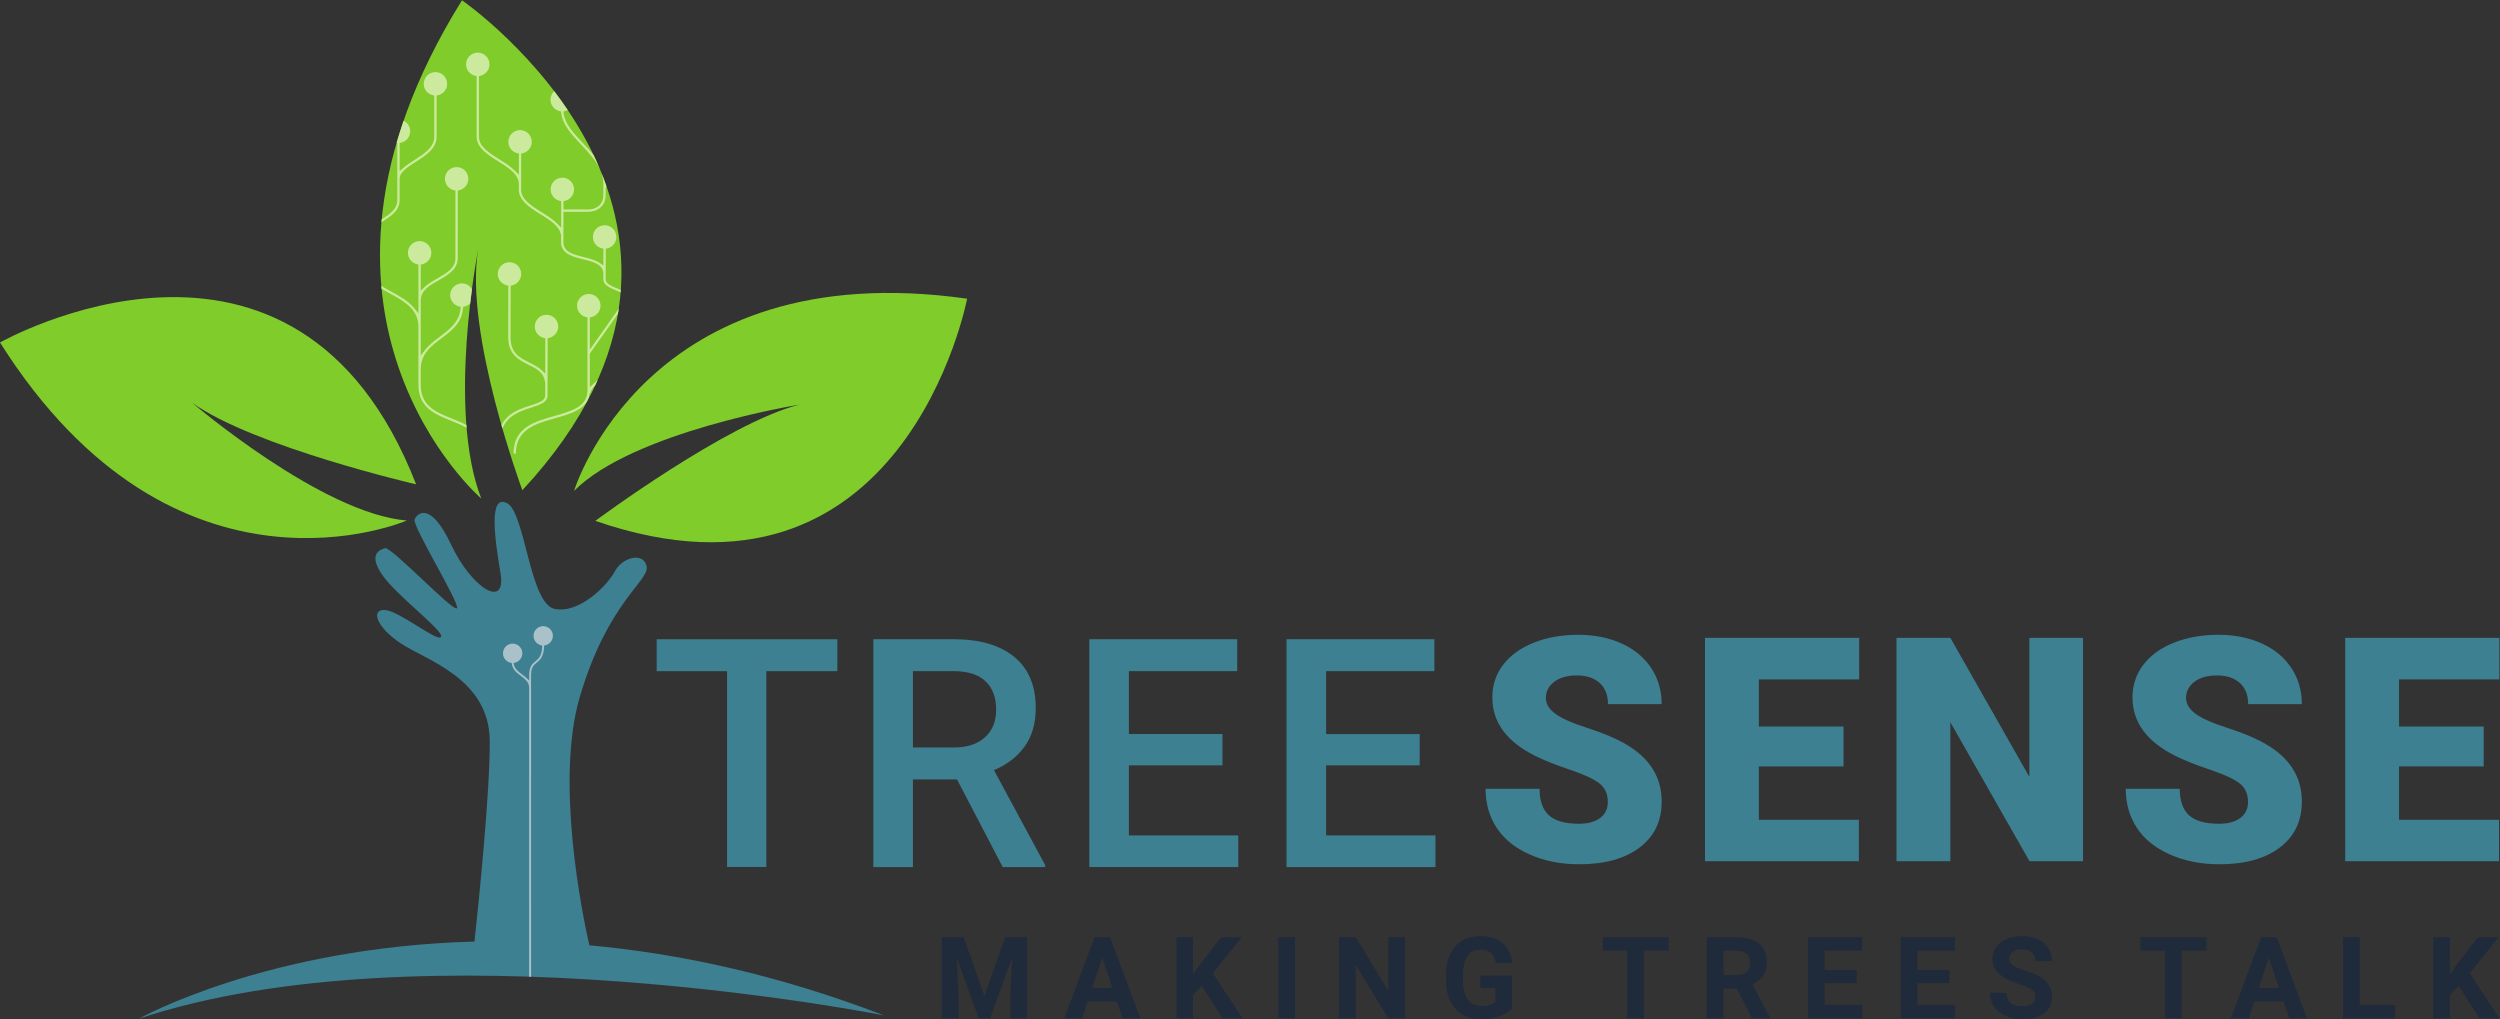 <?xml version="1.0" encoding="UTF-8" standalone="no"?>
<svg xmlns:dc="http://purl.org/dc/elements/1.1/" xmlns:cc="http://creativecommons.org/ns#" xmlns:rdf="http://www.w3.org/1999/02/22-rdf-syntax-ns#" xmlns:svg="http://www.w3.org/2000/svg" xmlns="http://www.w3.org/2000/svg" viewBox="0 0 555.627 226.56" height="226.56" width="555.627" xml:space="preserve" id="svg2" version="1.1">
  <rect x="0" y="0" width="555.627" height="226.56" fill="#333333" stroke="none"/>
  <defs id="defs6">
    <clipPath id="clipPath26">
      <path id="path24" d="M 0,0 H 4167 V 1699 H 0 Z"></path>
    </clipPath>
    <clipPath id="clipPath32">
      <path id="path30" d="m 802.363,868.453 c 0,0 -357.449,307.647 -32.082,830.717 0,0 524.129,-361.41 100.641,-816.889 0,0 -97.57,263.079 -73.582,401.529 0,0 -52.727,-266.61 5.023,-415.357"></path>
    </clipPath>
  </defs>
  <g transform="matrix(1.333,0,0,-1.333,0,226.56)" id="g10">
    <g transform="scale(0.1)" id="g12">
      <path id="path14" style="fill:#80cc2a;fill-opacity:1;fill-rule:nonzero;stroke:none" d="m 802.363,868.453 c 0,0 -357.449,307.647 -32.082,830.717 0,0 524.129,-361.41 100.641,-816.889 0,0 -97.57,263.079 -73.582,401.529 0,0 -52.727,-266.61 5.023,-415.357"></path>
      <path id="path16" style="fill:#80cc2a;fill-opacity:1;fill-rule:nonzero;stroke:none" d="m 678.25,831.754 c 0,0 -385.359,-167.024 -678.25,296.836 0,0 493.16,279.74 693.789,-236.516 0,0 -271.699,63.028 -373.351,136.006 0,0 216.187,-184.853 357.812,-196.326"></path>
      <path id="path18" style="fill:#80cc2a;fill-opacity:1;fill-rule:nonzero;stroke:none" d="m 957.141,881.242 c 0,0 120.109,396.038 655.329,320.358 0,0 -104.12,-548.799 -619.868,-370.416 0,0 220.508,163.832 340.138,193.756 0,0 -276.81,-44.678 -375.599,-143.698"></path>
      <g id="g20">
        <g clip-path="url(#clipPath26)" id="g22">
          <g clip-path="url(#clipPath32)" id="g28">
            <path id="path34" style="fill:#ccea9e;fill-opacity:1;fill-rule:nonzero;stroke:none" d="m 837.73,985.066 c -0.542,1.883 -1.093,3.793 -1.64,5.711 10.441,20.633 31.816,27.523 48.668,32.953 13.566,4.37 24.285,7.82 24.285,16.45 l 0.027,21.47 h -0.207 c -1.64,16.88 -14.215,23.12 -27.468,29.71 -15.942,7.92 -34.004,16.89 -34.004,45.71 0,41.22 0.086,71.67 0.125,83.13 l 0.007,3 -2.906,0.74 c -8.656,2.22 -14.703,9.99 -14.703,18.91 0,10.77 8.766,19.54 19.543,19.54 10.773,0 19.539,-8.77 19.539,-19.54 0,-8.93 -6.058,-16.71 -14.734,-18.92 l -2.887,-0.73 -0.012,-2.99 c -0.039,-11.42 -0.125,-41.89 -0.125,-83.14 0,-26.43 15.477,-34.12 31.864,-42.26 6.535,-3.24 13.941,-6.92 19.562,-12.14 l 6.445,-5.99 0.106,58.9 -2.902,0.75 c -8.661,2.22 -14.704,9.99 -14.704,18.9 0,10.78 8.766,19.54 19.539,19.54 10.774,0 19.54,-8.76 19.54,-19.54 0,-8.93 -6.059,-16.71 -14.731,-18.91 l -2.891,-0.73 -0.011,-2.98 c -0.047,-12.27 -0.16,-71.4 -0.16,-92.43 0,-10.66 -10.18,-14.71 -26.954,-20.11 -18,-5.8 -39.394,-12.69 -48.211,-35.004"></path>
            <path id="path36" style="fill:#ccea9e;fill-opacity:1;fill-rule:nonzero;stroke:none" d="m 860.047,943.297 h -3.852 c 0,43.582 35.004,53.426 68.856,62.943 32.894,9.25 54.457,17.22 54.457,42.75 v 121.35 l -2.86,0.77 c -8.554,2.27 -14.531,10.03 -14.531,18.85 0,10.78 8.766,19.55 19.539,19.55 10.778,0 19.544,-8.77 19.544,-19.55 0,-9.01 -6.13,-16.8 -14.907,-18.95 l -2.934,-0.72 v -53.58 l 48.321,68.31 c -0.42,-2.86 -0.87,-5.72 -1.36,-8.59 l -46.961,-66.39 v -56.41 l 6.563,6.52 c 2.039,2.03 4.277,4 6.637,5.94 -1.278,-2.88 -2.575,-5.73 -3.918,-8.61 -4.512,-4.44 -7.657,-8.84 -8.801,-13.44 h -0.699 l -0.602,-3.13 c -4.582,-23.78 -30.945,-31.2 -56.445,-38.37 -32.473,-9.138 -66.047,-18.583 -66.047,-59.243"></path>
            <path id="path38" style="fill:#ccea9e;fill-opacity:1;fill-rule:nonzero;stroke:none" d="m 1034.81,1212.25 c -1.9,0.81 -3.82,1.58 -5.65,2.31 -13.6,5.44 -23.22,10.02 -23.22,19.4 l 0.03,12.66 h -0.38 c -2.44,12.97 -17.531,16.74 -33.43,20.71 -17.199,4.3 -36.687,9.17 -36.687,28.29 l 0.031,12.66 h -0.344 c -2.359,14.36 -17.773,24 -34.019,34.15 -17.766,11.11 -36.137,22.59 -36.137,41.27 l 0.004,8.81 c -0.004,16.53 -16.61,26.95 -34.195,37.98 -17.778,11.16 -36.165,22.7 -36.165,41.52 v 100.66 l -2.894,0.74 c -8.668,2.22 -14.719,9.99 -14.719,18.91 0,10.78 8.766,19.54 19.539,19.54 10.778,0 19.543,-8.76 19.543,-19.54 0,-8.92 -6.054,-16.69 -14.722,-18.91 l -2.895,-0.74 v -100.66 c 0,-16.69 16.691,-27.17 34.359,-38.26 9.188,-5.76 18.692,-11.73 25.602,-18.73 l 6.566,-6.64 0.121,35.15 -2.91,0.75 c -8.652,2.22 -14.699,9.99 -14.699,18.9 0,10.78 8.766,19.54 19.547,19.54 10.769,0 19.539,-8.76 19.539,-19.54 0,-8.93 -6.062,-16.71 -14.742,-18.91 l -2.887,-0.74 -0.016,-2.98 c -0.039,-9.28 -0.125,-30.68 -0.125,-56.85 0,-16.55 16.676,-26.97 34.329,-38 9.261,-5.79 18.836,-11.77 25.789,-18.82 l 6.566,-6.66 0.117,43.99 -2.898,0.74 c -8.656,2.22 -14.707,10 -14.707,18.91 0,10.78 8.765,19.54 19.539,19.54 10.773,0 19.543,-8.76 19.543,-19.54 0,-8.93 -6.059,-16.7 -14.735,-18.91 l -2.89,-0.74 -0.039,-13.82 h 41.961 c 9.125,0.09 24.5,5.36 24.5,24.5 v 17.79 c -0.03,7.49 -1.52,14.45 -4.05,21.01 3.24,-7.89 6.29,-15.9 9.14,-24.05 -0.8,-1.74 -1.23,-3.7 -1.23,-5.94 l -0.01,-8.8 c 0,-28.03 -27.19,-28.35 -28.35,-28.35 h -41.965 l -0.145,-50.93 c 0,-16.12 16.407,-20.22 33.778,-24.56 9.14,-2.28 19.504,-4.87 26.912,-9.97 l 6,-4.13 0.15,27.93 -2.91,0.75 c -8.652,2.22 -14.691,9.99 -14.691,18.9 0,10.78 8.765,19.54 19.541,19.54 10.77,0 19.54,-8.76 19.54,-19.54 0,-8.93 -6.07,-16.72 -14.74,-18.91 l -2.89,-0.74 -0.02,-2.97 c -0.06,-10.34 -0.2,-34.38 -0.2,-47.96 0,-7.5 10.57,-11.73 20.81,-15.83 1.46,-0.58 2.99,-1.19 4.52,-1.83 -0.1,-1.35 -0.2,-2.69 -0.31,-4.05 m -34.15,204.4 c -6.883,15.6 -19.5,28.98 -31.836,42.05 -15.187,16.09 -30.89,32.73 -33.066,52.44 l -0.297,2.69 -2.629,0.63 c -8.82,2.13 -14.977,9.93 -14.977,18.98 0,5.6 2.368,10.66 6.157,14.22 7.64,-10.05 15.183,-20.54 22.531,-31.46 -1.254,-0.66 -2.594,-1.2 -4.004,-1.59 l -3.269,-0.89 0.472,-3.36 c 2.539,-17.93 16.793,-33.03 31.879,-49.02 5.91,-6.26 12.324,-13.05 18.145,-20.36 3.808,-7.96 7.445,-16.07 10.894,-24.33"></path>
            <path id="path40" style="fill:#ccea9e;fill-opacity:1;fill-rule:nonzero;stroke:none" d="m 777.965,986.273 c -7.813,4.575 -16.777,8.192 -25.914,11.879 -26.746,10.798 -54.399,21.958 -54.399,59.648 v 96.89 c 0,29.69 -24.121,42.84 -47.441,55.56 -4.695,2.56 -9.426,5.14 -13.996,7.87 -0.152,1.59 -0.297,3.17 -0.438,4.78 5.25,-3.26 10.786,-6.27 16.274,-9.26 13.57,-7.41 28.953,-15.8 38.746,-28.02 l 6.855,-8.55 v 81.39 l -2.89,0.74 c -8.641,2.23 -14.676,10 -14.676,18.9 0,10.78 8.766,19.54 19.543,19.54 10.773,0 19.539,-8.76 19.539,-19.54 0,-8.94 -6.07,-16.72 -14.762,-18.92 l -2.906,-0.73 v -43.5 l 6.492,6.14 c 6.098,5.77 14.258,10.43 21.457,14.55 15.356,8.77 29.856,17.06 29.856,33.56 l 0.09,112.64 -2.899,0.74 c -8.664,2.21 -14.715,9.99 -14.715,18.91 0,10.77 8.766,19.54 19.539,19.54 10.774,0 19.539,-8.77 19.539,-19.54 0,-8.92 -6.05,-16.7 -14.718,-18.91 l -2.895,-0.74 -0.09,-112.64 c 0,-18.74 -16.164,-27.97 -31.797,-36.91 C 716,1223.52 701.5,1215.23 701.5,1198.73 v -91.91 l 6.902,8.98 c 7.016,9.12 16.723,16.4 25.286,22.81 15.714,11.78 31.964,23.96 34.23,46.02 l 0.336,3.26 -3.168,0.85 c -8.531,2.29 -14.492,10.04 -14.492,18.85 0,10.78 8.765,19.54 19.543,19.54 7.109,0 13.343,-3.81 16.761,-9.5 -0.984,-7.48 -1.98,-15.46 -2.945,-23.84 -2.461,-2.46 -5.601,-4.27 -9.18,-5.15 l -2.687,-0.66 -0.231,-2.77 c -2.019,-24.32 -19.222,-37.21 -35.859,-49.68 -16.961,-12.71 -34.496,-25.85 -34.496,-51.3 v -26.43 c 0,-35.1 25.254,-45.29 51.992,-56.08 8.231,-3.322 16.551,-6.681 24.106,-10.841 0.117,-1.535 0.238,-3.078 0.367,-4.606 M 635.984,1329.05 c 0.141,1.59 0.293,3.25 0.45,4.86 13.546,8.67 25.984,17.11 25.984,32.18 l 0.012,39.08 0.019,55.99 -1.203,0.31 c 3.52,12.13 7.418,24.44 11.703,36.89 6.489,-3.18 10.965,-9.85 10.965,-17.55 0,-8.92 -6.051,-16.7 -14.719,-18.91 l -2.894,-0.74 -0.016,-46.93 6.403,5.67 c 5.187,4.59 11.765,8.79 18.132,12.85 16.348,10.43 33.254,21.21 33.254,39.03 v 68.44 l -2.898,0.74 c -8.664,2.21 -14.715,9.99 -14.715,18.91 0,10.77 8.766,19.54 19.535,19.54 10.777,0 19.543,-8.77 19.543,-19.54 0,-8.92 -6.051,-16.7 -14.719,-18.91 l -2.898,-0.74 v -68.44 c 0,-19.93 -17.809,-31.29 -35.031,-42.27 -13.606,-8.68 -26.457,-16.88 -26.614,-27.99 l -0.011,-35.43 c 0,-17.7 -14.157,-26.74 -29.145,-36.31 -0.379,-0.24 -0.758,-0.49 -1.137,-0.73"></path>
          </g>
        </g>
      </g>
      <path id="path42" style="fill:#3d8092;fill-opacity:1;fill-rule:nonzero;stroke:none" d="m 1522.09,453.332 h 67.83 c 22.26,0 39.65,5.617 52.17,16.828 12.52,11.219 18.78,26.559 18.78,46.039 0,20.36 -5.78,36.102 -17.34,47.223 -11.56,11.129 -28.82,16.867 -51.78,17.219 h -69.66 z m 73.57,-53.223 h -73.57 V 254.02 h -66 v 379.839 h 133.57 c 43.83,0 77.65,-9.839 101.48,-29.5 23.83,-19.668 35.74,-48.129 35.74,-85.379 0,-25.41 -6.13,-46.691 -18.38,-63.839 -12.27,-17.153 -29.36,-30.332 -51.28,-39.559 l 85.32,-158.172 v -3.39 h -70.71 l -76.17,146.089"></path>
      <path id="path44" style="fill:#3d8092;fill-opacity:1;fill-rule:nonzero;stroke:none" d="M 2038.22,423.59 H 1882.21 V 306.719 h 182.35 V 254.02 H 1816.2 v 379.839 h 246.54 V 580.641 H 1882.21 V 475.77 h 156.01 v -52.18"></path>
      <path id="path46" style="fill:#3d8092;fill-opacity:1;fill-rule:nonzero;stroke:none" d="M 2367.03,423.59 H 2211.02 V 306.719 h 182.35 V 254.02 h -248.36 v 379.839 h 246.54 V 580.641 H 2211.02 V 475.77 h 156.01 v -52.18"></path>
      <path id="path48" style="fill:#3d8092;fill-opacity:1;fill-rule:nonzero;stroke:none" d="m 2680.73,362.711 c 0,13.129 -4.64,23.359 -13.93,30.687 -9.3,7.34 -25.62,14.934 -48.98,22.774 -23.37,7.84 -42.46,15.43 -57.3,22.758 -48.25,23.699 -72.37,56.269 -72.37,97.711 0,20.629 6,38.82 18.02,54.597 12.02,15.774 29.03,28.043 51.03,36.832 22,8.782 46.71,13.168 74.17,13.168 26.77,0 50.77,-4.769 72,-14.316 21.23,-9.551 37.72,-23.152 49.49,-40.793 11.77,-17.649 17.65,-37.82 17.65,-60.5 h -89.52 c 0,15.18 -4.65,26.953 -13.94,35.312 -9.29,8.348 -21.87,12.528 -37.73,12.528 -16.02,0 -28.68,-3.539 -37.97,-10.61 -9.3,-7.078 -13.94,-16.078 -13.94,-26.988 0,-9.551 5.11,-18.199 15.34,-25.961 10.23,-7.762 28.22,-15.781 53.97,-24.051 25.74,-8.269 46.89,-17.168 63.43,-26.718 40.24,-23.2 60.36,-55.161 60.36,-95.911 0,-32.57 -12.28,-58.148 -36.83,-76.73 -24.55,-18.59 -58.23,-27.891 -101.03,-27.891 -30.18,0 -57.5,5.422 -81.98,16.25 -24.46,10.821 -42.88,25.653 -55.24,44.5 -12.37,18.84 -18.54,40.539 -18.54,65.102 h 90.03 c 0,-19.949 5.15,-34.672 15.47,-44.133 10.32,-9.457 27.07,-14.187 50.26,-14.187 14.84,0 26.56,3.191 35.17,9.589 8.61,6.399 12.91,15.391 12.91,26.981"></path>
      <path id="path50" style="fill:#3d8092;fill-opacity:1;fill-rule:nonzero;stroke:none" d="m 3073.69,421.789 h -141.18 v -89 h 166.76 V 263.73 h -256.53 v 372.399 h 257.04 V 566.82 h -167.27 v -78.519 h 141.18 v -66.512"></path>
      <path id="path52" style="fill:#3d8092;fill-opacity:1;fill-rule:nonzero;stroke:none" d="m 3473.05,263.73 h -89.26 L 3251.82,495.461 V 263.73 h -89.78 v 372.399 h 89.78 l 131.71,-231.731 v 231.731 h 89.52 V 263.73"></path>
      <path id="path54" style="fill:#3d8092;fill-opacity:1;fill-rule:nonzero;stroke:none" d="m 3748.1,362.711 c 0,13.129 -4.64,23.359 -13.93,30.687 -9.3,7.34 -25.62,14.934 -48.98,22.774 -23.37,7.84 -42.46,15.43 -57.3,22.758 -48.25,23.699 -72.37,56.269 -72.37,97.711 0,20.629 6,38.82 18.02,54.597 12.02,15.774 29.03,28.043 51.03,36.832 21.99,8.782 46.71,13.168 74.17,13.168 26.77,0 50.77,-4.769 72,-14.316 21.23,-9.551 37.72,-23.152 49.49,-40.793 11.77,-17.649 17.65,-37.82 17.65,-60.5 h -89.52 c 0,15.18 -4.65,26.953 -13.94,35.312 -9.29,8.348 -21.87,12.528 -37.73,12.528 -16.02,0 -28.68,-3.539 -37.97,-10.61 -9.3,-7.078 -13.94,-16.078 -13.94,-26.988 0,-9.551 5.11,-18.199 15.34,-25.961 10.23,-7.762 28.22,-15.781 53.97,-24.051 25.74,-8.269 46.89,-17.168 63.42,-26.718 40.25,-23.2 60.37,-55.161 60.37,-95.911 0,-32.57 -12.28,-58.148 -36.83,-76.73 -24.55,-18.59 -58.23,-27.891 -101.03,-27.891 -30.18,0 -57.5,5.422 -81.98,16.25 -24.46,10.821 -42.88,25.653 -55.24,44.5 -12.37,18.84 -18.54,40.539 -18.54,65.102 h 90.03 c 0,-19.949 5.15,-34.672 15.47,-44.133 10.32,-9.457 27.07,-14.187 50.26,-14.187 14.84,0 26.56,3.191 35.16,9.589 8.62,6.399 12.92,15.391 12.92,26.981"></path>
      <path id="path56" style="fill:#3d8092;fill-opacity:1;fill-rule:nonzero;stroke:none" d="m 4141.07,421.789 h -141.18 v -89 h 166.75 V 263.73 h -256.53 v 372.399 h 257.05 V 566.82 h -167.27 v -78.519 h 141.18 v -66.512"></path>
      <path id="path58" style="fill:#3d8092;fill-opacity:1;fill-rule:nonzero;stroke:none" d="m 1396.11,580.59 h -118.4 v -326.5 h -65.46 v 326.5 h -117.36 v 53.211 h 301.22 V 580.59"></path>
      <path id="path60" style="fill:#1f2b3a;fill-opacity:1;fill-rule:nonzero;stroke:none" d="M 1606.66,137 1641.37,38.98 1675.9,137 h 36.57 V 1.859 h -27.94 V 38.801 l 2.79,63.769 -36.48,-100.711 h -19.12 l -36.38,100.61 2.78,-63.668 V 1.859 h -27.85 V 137 h 36.39"></path>
      <path id="path62" style="fill:#1f2b3a;fill-opacity:1;fill-rule:nonzero;stroke:none" d="m 1820.98,52.262 h 33.78 l -16.98,50.578 z m 41.3,-22.562 h -48.82 l -9.28,-27.84 h -29.61 L 1824.88,137 h 25.8 L 1901.27,1.859 h -29.61 l -9.38,27.84"></path>
      <path id="path64" style="fill:#1f2b3a;fill-opacity:1;fill-rule:nonzero;stroke:none" d="M 2003.74,56.059 1989.26,40.469 V 1.859 h -27.85 V 137 h 27.85 V 75.738 l 12.25,16.801 34.44,44.461 h 34.25 l -47.99,-60.051 49.38,-75.09 h -33.14 l -34.71,54.199"></path>
      <path id="path66" style="fill:#1f2b3a;fill-opacity:1;fill-rule:nonzero;stroke:none" d="m 2159.21,1.859 h -27.85 V 137 h 27.85 V 1.859"></path>
      <path id="path68" style="fill:#1f2b3a;fill-opacity:1;fill-rule:nonzero;stroke:none" d="m 2342.44,1.859 h -27.85 L 2260.38,90.781 V 1.859 h -27.84 V 137 h 27.84 l 54.3,-89.109 V 137 h 27.76 V 1.859"></path>
      <path id="path70" style="fill:#1f2b3a;fill-opacity:1;fill-rule:nonzero;stroke:none" d="M 2521.2,18.941 C 2516.19,12.93 2509.11,8.281 2499.95,4.969 2490.79,1.66 2480.64,0 2469.5,0 c -11.69,0 -21.95,2.551 -30.77,7.66 -8.81,5.102 -15.62,12.512 -20.42,22.23 -4.79,9.711 -7.25,21.129 -7.37,34.25 v 9.191 c 0,13.488 2.27,25.168 6.82,35.039 4.55,9.867 11.11,17.418 19.68,22.641 8.57,5.226 18.61,7.847 30.11,7.847 16.03,0 28.56,-3.82 37.6,-11.468 9.03,-7.641 14.38,-18.762 16.05,-33.36 h -27.1 c -1.24,7.731 -3.97,13.391 -8.21,16.981 -4.24,3.59 -10.07,5.386 -17.5,5.386 -9.47,0 -16.68,-3.558 -21.63,-10.679 -4.95,-7.117 -7.45,-17.7 -7.51,-31.738 v -8.641 c 0,-14.168 2.69,-24.871 8.07,-32.109 5.38,-7.242 13.27,-10.859 23.67,-10.859 10.46,0 17.91,2.231 22.37,6.68 v 23.301 h -25.34 v 20.508 h 53.18 v -53.918"></path>
      <path id="path72" style="fill:#1f2b3a;fill-opacity:1;fill-rule:nonzero;stroke:none" d="m 2782.3,114.449 h -41.39 V 1.859 h -27.85 V 114.449 h -40.84 V 137 h 110.08 v -22.551"></path>
      <path id="path74" style="fill:#1f2b3a;fill-opacity:1;fill-rule:nonzero;stroke:none" d="m 2873.54,73.879 h 22.47 c 6.99,0 12.4,1.781 16.24,5.34 3.84,3.562 5.76,8.461 5.76,14.711 0,6.379 -1.81,11.39 -5.43,15.039 -3.62,3.652 -9.18,5.48 -16.67,5.48 h -22.37 z m 22.19,-22.547 h -22.19 V 1.859 H 2845.7 V 137 h 50.21 c 15.97,0 28.28,-3.559 36.95,-10.668 8.66,-7.121 12.99,-17.172 12.99,-30.172 0,-9.219 -1.99,-16.91 -5.99,-23.059 -3.99,-6.16 -10.04,-11.07 -18.14,-14.723 L 2950.96,3.16 V 1.859 h -29.89 L 2895.73,51.332"></path>
      <path id="path76" style="fill:#1f2b3a;fill-opacity:1;fill-rule:nonzero;stroke:none" d="m 3095.85,60.43 h -53.47 V 24.23 h 62.75 V 1.859 h -90.59 V 137 h 90.4 v -22.551 h -62.56 V 82.238 h 53.47 V 60.43"></path>
      <path id="path78" style="fill:#1f2b3a;fill-opacity:1;fill-rule:nonzero;stroke:none" d="m 3250.3,60.43 h -53.47 V 24.23 h 62.75 V 1.859 h -90.59 V 137 h 90.4 v -22.551 h -62.56 V 82.238 h 53.47 V 60.43"></path>
      <path id="path80" style="fill:#1f2b3a;fill-opacity:1;fill-rule:nonzero;stroke:none" d="m 3393.52,37.309 c 0,5.262 -1.86,9.301 -5.57,12.121 -3.72,2.809 -10.4,5.781 -20.05,8.91 -9.65,3.121 -17.3,6.199 -22.93,9.23 -15.34,8.289 -23.02,19.461 -23.02,33.508 0,7.301 2.06,13.813 6.18,19.543 4.11,5.719 10.02,10.188 17.72,13.41 7.71,3.219 16.36,4.828 25.95,4.828 9.65,0 18.25,-1.75 25.8,-5.25 7.55,-3.488 13.41,-8.429 17.59,-14.8 4.18,-6.368 6.26,-13.61 6.26,-21.719 h -27.84 c 0,6.191 -1.95,11 -5.85,14.43 -3.9,3.441 -9.37,5.152 -16.43,5.152 -6.8,0 -12.09,-1.434 -15.87,-4.313 -3.77,-2.879 -5.66,-6.668 -5.66,-11.371 0,-4.398 2.21,-8.078 6.64,-11.047 4.42,-2.973 10.93,-5.75 19.53,-8.352 15.84,-4.769 27.39,-10.68 34.63,-17.73 7.23,-7.051 10.85,-15.84 10.85,-26.359 0,-11.699 -4.42,-20.871 -13.27,-27.52 C 3399.33,3.332 3387.42,0 3372.45,0 c -10.4,0 -19.87,1.898 -28.41,5.711 -8.54,3.801 -15.05,9.02 -19.53,15.641 -4.49,6.617 -6.73,14.289 -6.73,23.02 h 27.93 c 0,-14.922 8.92,-22.371 26.74,-22.371 6.62,0 11.78,1.34 15.5,4.039 3.71,2.691 5.57,6.449 5.57,11.27"></path>
      <path id="path82" style="fill:#1f2b3a;fill-opacity:1;fill-rule:nonzero;stroke:none" d="m 3678.84,114.449 h -41.4 V 1.859 H 3609.6 V 114.449 h -40.84 V 137 h 110.08 v -22.551"></path>
      <path id="path84" style="fill:#1f2b3a;fill-opacity:1;fill-rule:nonzero;stroke:none" d="m 3766.09,52.262 h 33.79 l -16.99,50.578 z m 41.31,-22.562 h -48.83 l -9.28,-27.84 h -29.61 L 3769.99,137 h 25.8 L 3846.38,1.859 h -29.61 l -9.37,27.84"></path>
      <path id="path86" style="fill:#1f2b3a;fill-opacity:1;fill-rule:nonzero;stroke:none" d="m 3934.37,24.23 h 59.13 V 1.859 h -86.97 V 137 h 27.84 V 24.23"></path>
      <path id="path88" style="fill:#1f2b3a;fill-opacity:1;fill-rule:nonzero;stroke:none" d="M 4099.31,56.059 4084.83,40.469 V 1.859 h -27.84 V 137 h 27.84 V 75.738 l 12.25,16.801 34.44,44.461 h 34.25 l -47.99,-60.051 49.38,-75.09 h -33.13 l -34.72,54.199"></path>
      <path id="path90" style="fill:#3d8092;fill-opacity:1;fill-rule:nonzero;stroke:none" d="m 982.59,123.512 c -11.063,48.898 -57.684,273.41 -15.61,415.179 47.46,159.848 117.16,192.829 110.99,217.344 -6.19,24.516 -41.29,13.344 -52.97,-9.16 -11.73,-22.488 -58.504,-70.793 -100.168,-62.504 -41.691,8.219 -49.176,160.813 -79.465,176.344 -30.246,15.527 -21.336,-55.016 -10.949,-116.227 10.41,-61.187 -47.414,-26.652 -82.219,46.989 -34.777,73.589 -56.664,52.332 -60.984,42.007 -4.324,-10.32 76.949,-141.843 70.539,-148.035 -3.234,-3.14 -31.34,23.43 -59.609,50.004 -27.497,25.844 -55.153,51.688 -60.25,50.199 -10.352,-3.004 -28.075,-11.39 -3.68,-45.789 24.441,-34.383 102.371,-92.504 97.117,-102.043 -5.312,-9.558 -69.672,43.321 -93.57,44.77 -23.891,1.441 -14.934,-28.551 27.308,-56.219 42.262,-27.691 146.582,-58.473 147.457,-161.43 0.672,-86.82 -19.179,-277.339 -25.449,-335.179 C 444.094,120.469 231.641,1.16 231.641,1.16 706.488,159.5 1473.82,6.672 1473.82,6.672 1295.55,75.289 1130.44,110.059 982.59,123.512"></path>
      <path id="path92" style="fill:#ffffff;fill-opacity:1;fill-rule:nonzero;stroke:none" d="m 885.441,70.859 -3.195,0.32 V 71.25 c 1.051,-0.039 2.145,-0.07 3.195,-0.109 v -0.281"></path>
      <path id="path94" style="fill:#aac1c9;fill-opacity:1;fill-rule:nonzero;stroke:none" d="m 885.441,71.141 c -1.05,0.039 -2.144,0.07 -3.195,0.109 l 0.027,480.969 c 0,10.121 -6.753,15.191 -13.91,20.551 -6.605,4.96 -13.441,10.089 -14.883,19.351 l -0.332,2.109 -2.078,0.5 c -7.32,1.719 -12.433,8.168 -12.433,15.692 0,8.887 7.238,16.129 16.136,16.129 8.899,0 16.137,-7.242 16.137,-16.129 0,-7.172 -4.82,-13.543 -11.726,-15.512 l -2.95,-0.84 0.739,-2.98 c 1.629,-6.61 6.539,-10.699 13.297,-15.77 2.117,-1.59 4.515,-3.39 6.687,-5.371 l 5.316,-4.828 v 8.918 c 0,14.492 5.379,18.922 10.579,23.211 5.082,4.18 10.332,8.512 11.125,23.422 l 0.136,2.59 -2.504,0.66 c -7.101,1.859 -12.058,8.269 -12.058,15.59 0,8.898 7.238,16.136 16.137,16.136 8.898,0 16.136,-7.238 16.136,-16.136 0,-7.41 -5.035,-13.84 -12.246,-15.641 l -2.285,-0.57 -0.121,-2.352 c -0.848,-16.73 -6.93,-21.738 -12.297,-26.16 -5.055,-4.16 -9.422,-7.758 -9.422,-20.75 L 885.441,71.141"></path>
    </g>
  </g>
</svg>
